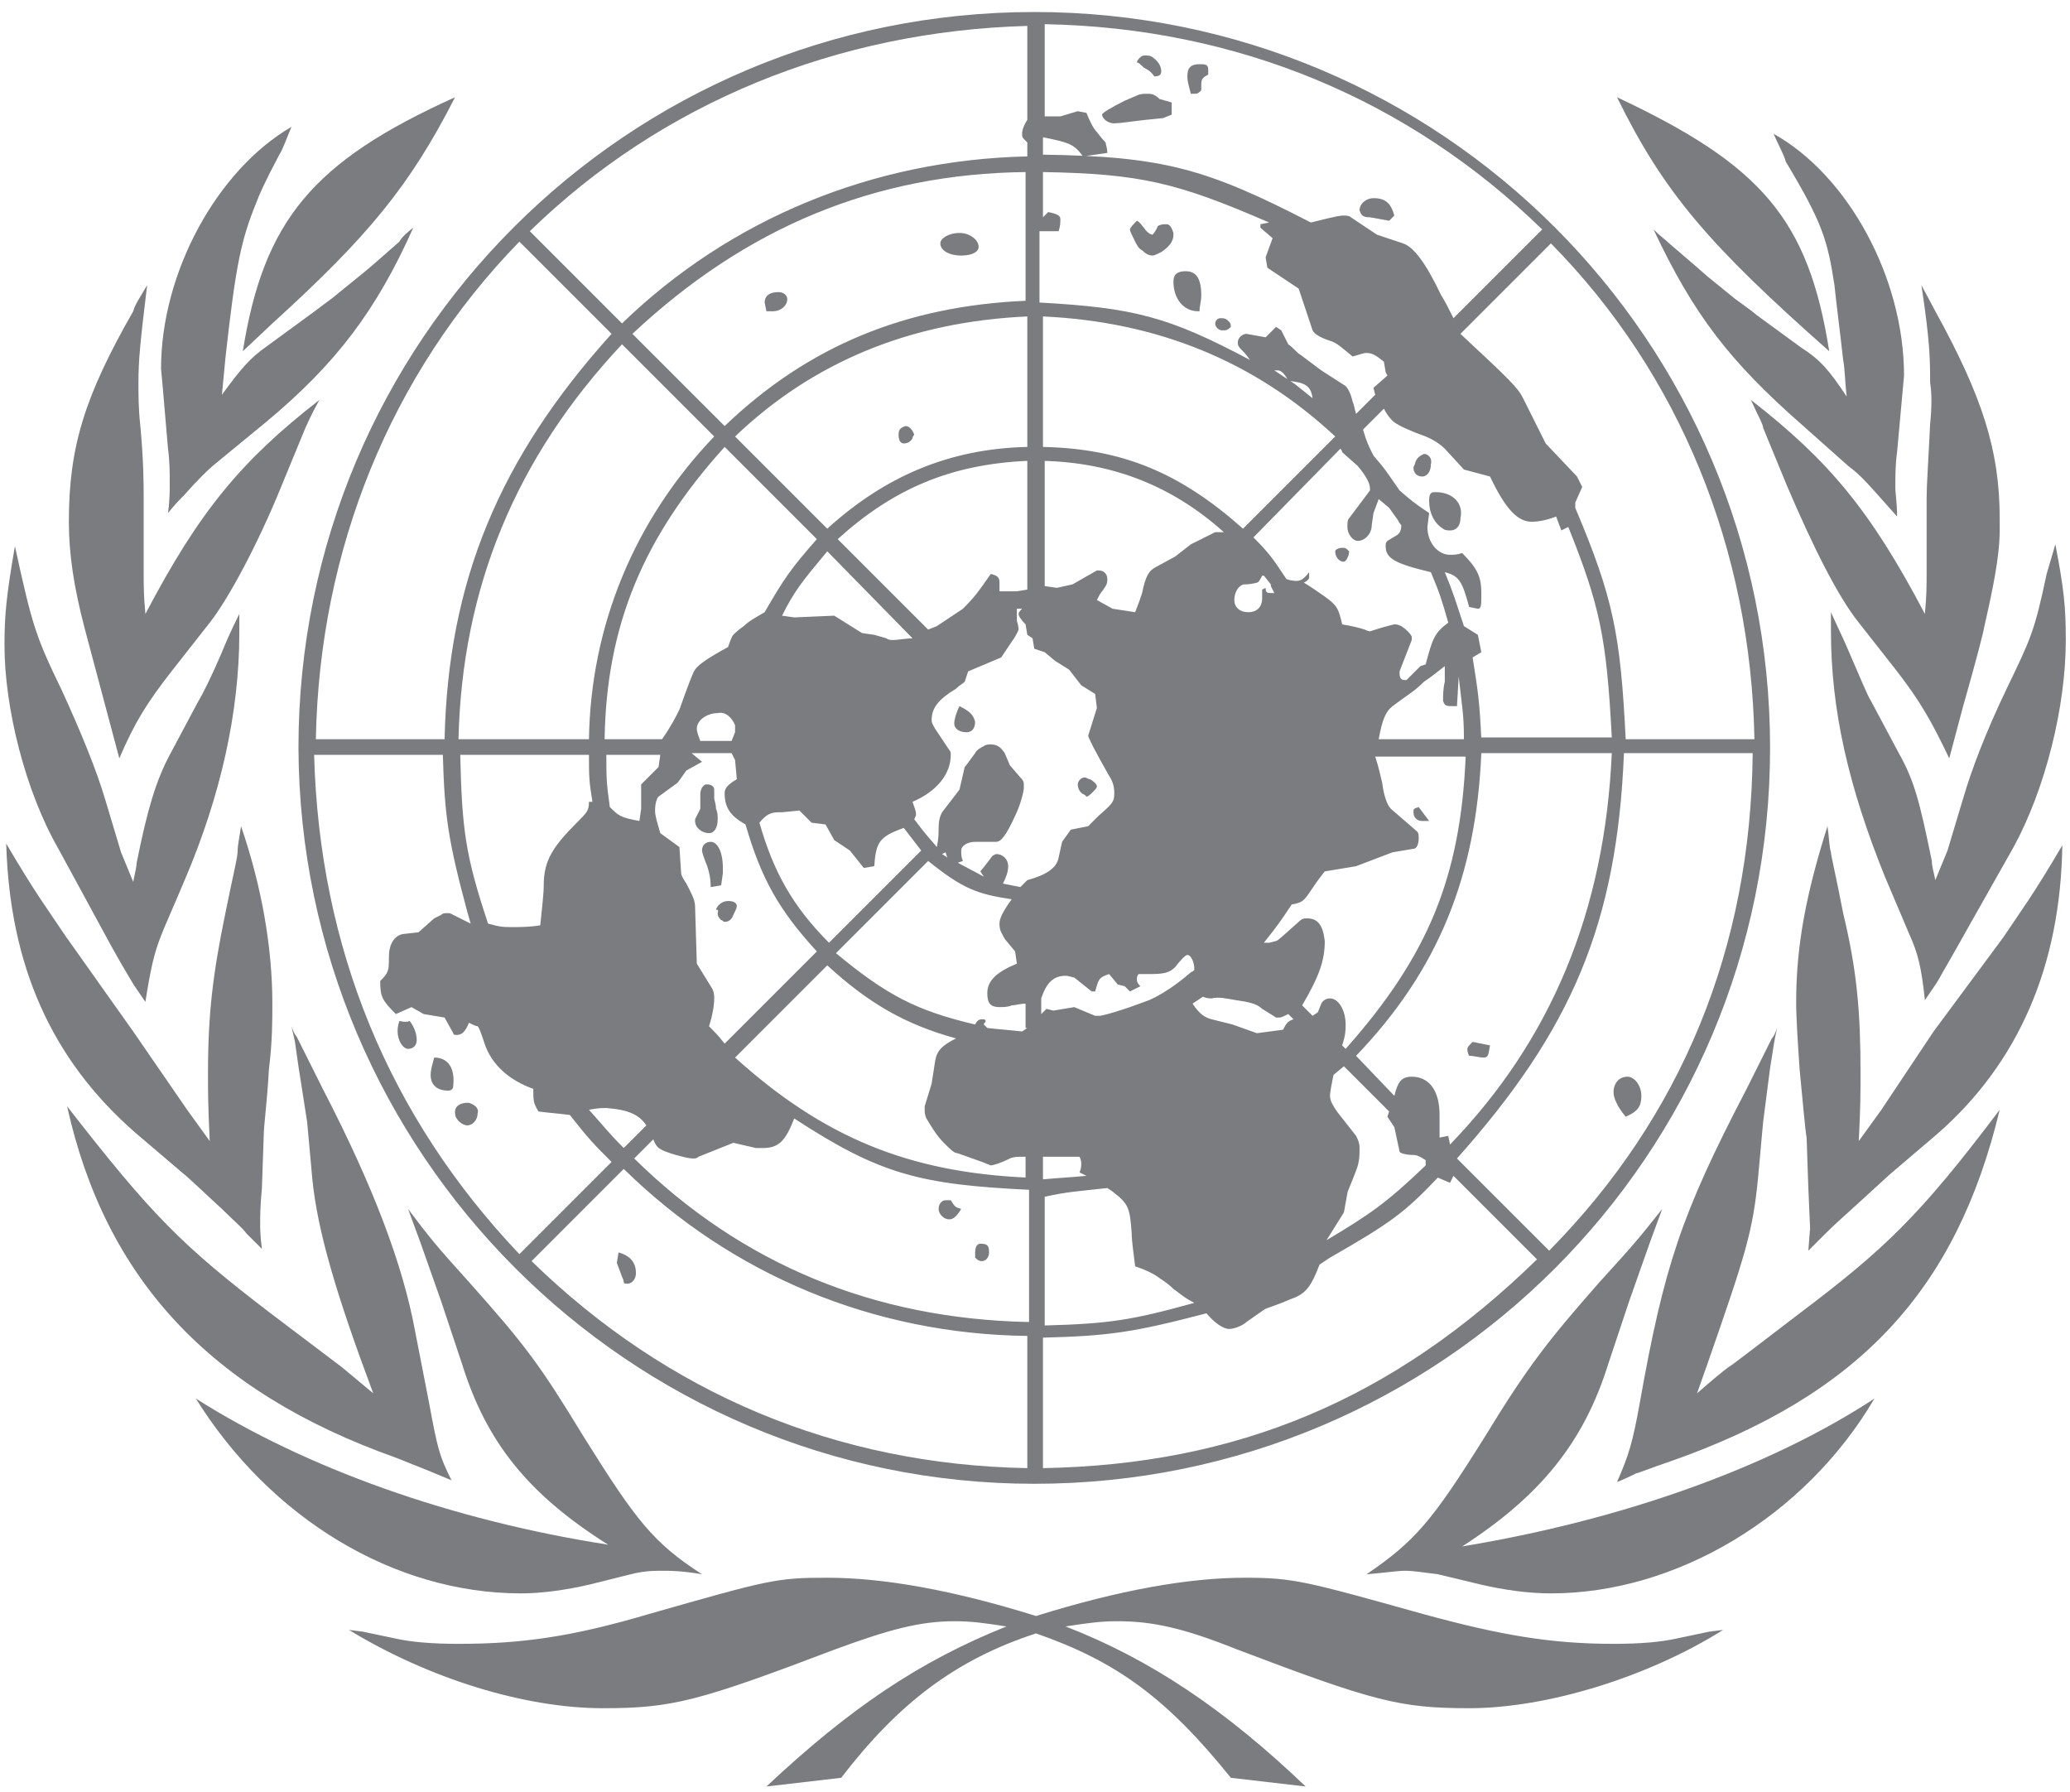 <svg width="119" height="103" viewBox="0 0 119 103" fill="none" xmlns="http://www.w3.org/2000/svg">
<path d="M96.359 94.19C95.459 94.39 94.259 94.49 92.759 94.49C89.159 94.49 86.259 93.99 81.859 92.79C75.059 90.89 74.359 90.69 71.559 90.69C68.359 90.69 64.359 91.39 59.559 92.89C54.759 91.39 50.759 90.69 47.559 90.69C44.659 90.69 44.259 90.79 37.259 92.79C32.859 94.09 29.959 94.49 26.359 94.49C24.859 94.49 23.659 94.39 22.759 94.19L20.859 93.79L20.059 93.69C24.659 96.49 30.159 98.19 34.659 98.19C38.659 98.19 40.159 97.79 48.059 94.79C51.059 93.69 52.859 93.19 54.859 93.19C55.859 93.19 56.559 93.29 57.859 93.49C52.859 95.49 48.859 98.19 44.059 102.69L48.359 102.19C51.659 97.89 54.959 95.39 59.559 93.89C64.159 95.49 67.059 97.59 70.759 102.19L75.059 102.69C70.459 98.29 66.159 95.39 61.259 93.49C62.559 93.29 63.259 93.19 64.259 93.19C66.259 93.19 68.059 93.59 71.059 94.79C78.959 97.79 80.459 98.19 84.459 98.19C88.959 98.19 94.759 96.39 99.059 93.69L98.259 93.79L96.359 94.19Z" fill="#7A7C7F"/>
<path d="M59.458 85.29C82.858 85.29 101.758 66.39 101.758 42.99C101.758 19.59 82.858 0.69 59.458 0.69C36.058 0.69 17.158 19.59 17.158 42.99C17.258 66.29 36.158 85.29 59.458 85.29ZM18.058 43.39H25.458C25.558 46.89 25.758 48.29 26.858 52.39L27.058 53.09L25.858 52.49H25.758H25.658C25.558 52.49 25.458 52.49 25.358 52.59L24.958 52.79L24.058 53.59L23.158 53.69C22.658 53.79 22.358 54.29 22.358 54.99C22.358 55.79 22.358 55.89 21.858 56.39C21.858 57.29 21.958 57.49 22.758 58.29L23.658 57.89L24.358 58.29L25.558 58.49L26.058 59.39C26.058 59.49 26.158 59.49 26.258 59.49C26.558 59.49 26.758 59.29 26.958 58.79C27.158 58.89 27.358 58.99 27.458 58.99C27.558 59.09 27.658 59.39 27.858 59.99C28.258 61.19 29.258 62.09 30.658 62.59C30.658 63.29 30.658 63.39 30.958 63.89C31.758 63.99 31.958 63.99 32.758 64.09C33.858 65.49 34.158 65.79 35.158 66.79L29.858 72.09C22.358 64.19 18.358 54.49 18.058 43.39ZM56.958 32.99C56.258 33.99 56.058 34.29 55.358 34.99L53.858 35.99L53.358 36.19L48.158 30.99C51.358 28.09 54.658 26.69 59.058 26.49V33.89L58.458 33.99H57.458V33.49C57.458 33.19 57.358 33.09 56.958 32.99ZM40.858 56.69L40.058 55.39L39.958 52.09C39.958 51.69 39.658 51.19 39.458 50.79C39.258 50.49 39.158 50.29 39.158 50.19L39.058 48.69L37.958 47.89C37.758 47.19 37.658 46.89 37.658 46.59C37.658 46.19 37.758 45.89 37.858 45.79L38.958 44.99L39.458 44.29L40.358 43.79L39.758 43.29H42.058L42.258 43.69L42.358 44.79C41.858 45.09 41.658 45.29 41.658 45.59C41.658 46.39 41.958 46.89 42.858 47.39C43.758 50.49 44.758 52.29 46.958 54.69L41.658 59.99C41.258 59.49 41.158 59.39 40.758 58.99C40.958 58.39 41.058 57.79 41.058 57.39C41.058 57.19 41.058 56.99 40.858 56.69ZM36.858 45.09V46.49L36.758 47.19C35.658 46.99 35.558 46.89 35.058 46.39C34.858 44.99 34.858 44.69 34.858 43.39H37.958L37.858 44.09L36.858 45.09ZM37.158 64.69L35.858 65.99C34.958 65.09 34.758 64.79 33.858 63.79C34.358 63.69 34.658 63.69 34.858 63.69C36.158 63.79 36.758 64.09 37.158 64.69ZM42.158 36.49C42.058 36.59 41.958 36.89 41.858 37.19C40.758 37.79 40.158 38.19 39.958 38.49C39.858 38.59 39.558 39.39 39.058 40.79C38.858 41.19 38.558 41.79 38.058 42.49H34.758C34.858 35.99 36.958 30.89 41.658 25.69L46.958 30.99C45.458 32.69 45.058 33.29 43.958 35.19C43.458 35.49 43.058 35.69 42.758 35.99C42.458 36.19 42.258 36.39 42.158 36.49ZM42.258 41.69V42.09L42.058 42.59H40.258C40.158 42.29 40.058 42.09 40.058 41.89C40.058 41.39 40.658 40.99 41.258 40.99C41.658 40.89 42.058 41.19 42.258 41.69ZM43.658 47.29C44.058 46.79 44.358 46.69 44.758 46.69H44.958L45.958 46.59L46.658 47.29L47.458 47.39L47.958 48.29L48.858 48.89L49.658 49.89L50.258 49.79C50.358 48.39 50.558 48.09 51.958 47.59L52.958 48.89L47.658 54.19C45.558 52.09 44.458 50.09 43.658 47.29ZM51.358 36.79C51.258 36.79 51.058 36.79 50.958 36.69L50.258 36.49L49.558 36.39L47.958 35.39L45.658 35.49L44.958 35.39C45.658 33.99 46.058 33.49 47.558 31.69L52.458 36.69C52.158 36.69 51.558 36.79 51.358 36.79ZM47.558 30.39L42.258 25.09C46.758 20.79 52.358 18.49 59.058 18.19V25.69C54.558 25.79 50.858 27.39 47.558 30.39ZM41.658 24.49L36.358 19.19C42.858 13.09 50.258 9.99 58.958 9.89V17.29C52.058 17.59 46.458 19.89 41.658 24.49ZM41.058 25.09C36.458 29.89 33.958 35.99 33.858 42.49H26.358C26.558 33.79 29.658 26.29 35.758 19.79L41.058 25.09ZM33.858 43.39C33.858 44.59 33.858 44.89 34.058 46.09H33.858C33.858 46.59 33.758 46.69 33.158 47.29C31.758 48.69 31.258 49.49 31.258 50.89C31.258 51.39 31.158 52.19 31.058 53.19C30.458 53.29 29.858 53.29 29.458 53.29C28.958 53.29 28.758 53.29 28.058 53.09C26.758 49.19 26.558 47.69 26.458 43.39H33.858ZM59.058 84.39C48.058 84.19 38.358 80.09 30.558 72.49L35.858 67.19C42.058 73.29 50.258 76.69 59.058 76.79V84.39ZM59.058 75.99C50.258 75.79 42.658 72.69 36.458 66.59L37.558 65.49C37.758 65.99 37.858 66.09 38.858 66.39C39.258 66.49 39.558 66.59 39.858 66.59C39.958 66.59 40.058 66.59 40.158 66.49L42.158 65.69L43.458 65.99H43.858C44.758 65.99 45.158 65.59 45.658 64.29C50.558 67.49 52.858 68.09 59.158 68.39V75.99H59.058ZM59.058 67.69C52.258 67.39 47.358 65.39 42.258 60.79L47.558 55.49C49.958 57.69 52.058 58.89 54.958 59.69C54.158 60.09 53.858 60.39 53.758 60.99L53.558 62.29L53.158 63.59V63.79C53.158 63.89 53.158 64.09 53.258 64.29C53.558 64.79 53.858 65.29 54.258 65.69C54.658 66.09 54.858 66.29 55.058 66.29L56.458 66.79L56.958 66.99C57.058 66.99 57.458 66.89 58.058 66.59C58.258 66.49 58.558 66.49 58.958 66.49V67.69H59.058ZM59.058 59.09L58.758 59.29C57.858 59.19 57.658 59.19 56.758 59.09L56.558 58.89C56.558 58.79 56.658 58.79 56.658 58.69C56.658 58.59 56.558 58.59 56.458 58.59C56.258 58.59 56.158 58.69 56.058 58.89C52.658 58.09 50.958 57.19 48.058 54.79L53.358 49.49C55.358 51.09 56.158 51.39 58.158 51.69C57.658 52.39 57.458 52.79 57.458 53.09C57.458 53.19 57.458 53.39 57.558 53.59C57.658 53.79 57.758 53.99 57.858 54.09L58.358 54.69L58.458 55.39C57.258 55.89 56.758 56.39 56.758 57.09C56.758 57.69 56.958 57.89 57.458 57.89C57.658 57.89 57.958 57.89 58.158 57.79C58.358 57.79 58.658 57.69 58.958 57.69V59.09H59.058ZM54.158 49.09L54.358 48.99L54.458 49.29L54.158 49.09ZM59.958 84.39V76.89C63.758 76.79 65.158 76.59 69.358 75.49C69.858 76.09 70.358 76.39 70.658 76.39C70.958 76.39 71.458 76.19 71.658 75.99L72.658 75.29C72.758 75.19 73.258 75.09 74.158 74.69C75.058 74.39 75.358 73.99 75.858 72.69L76.458 72.29C79.958 70.29 80.758 69.69 82.658 67.69L83.358 67.99L83.558 67.59L88.358 72.39C80.058 80.49 71.058 84.19 59.958 84.39ZM65.358 56.29C65.358 56.19 65.358 56.09 65.458 55.99H66.158C66.958 55.99 67.258 55.89 67.558 55.59C67.858 55.19 68.158 54.89 68.258 54.89C68.458 54.89 68.658 55.29 68.658 55.69C68.658 55.79 68.658 55.79 68.458 55.89C67.658 56.59 66.758 57.19 66.058 57.49L64.958 57.89C64.358 58.09 63.758 58.29 63.258 58.39H63.158H62.958L61.758 57.89L60.558 58.09L60.158 57.99L59.858 58.29V57.39C60.158 56.49 60.558 56.09 61.258 56.09C61.458 56.09 61.658 56.19 61.758 56.19L62.758 56.99H62.958C63.158 56.29 63.158 56.19 63.758 55.99L64.258 56.59L64.658 56.69L64.958 56.99L65.558 56.69C65.358 56.49 65.358 56.39 65.358 56.29ZM60.458 66.49H62.058C62.158 66.69 62.158 66.79 62.158 66.89C62.158 66.99 62.158 67.19 62.058 67.39L62.458 67.59C61.358 67.69 61.058 67.69 59.958 67.79V66.49H60.458ZM63.658 68.29L63.958 68.49C64.858 69.19 64.958 69.39 65.058 70.89C65.058 71.29 65.158 71.99 65.258 72.79C65.858 72.99 66.258 73.19 66.558 73.39C66.658 73.49 67.058 73.69 67.458 74.09C67.758 74.29 68.058 74.59 68.658 74.89C65.058 75.89 63.758 76.09 60.058 76.19V68.79C61.458 68.49 61.858 68.49 63.658 68.29ZM81.158 61.89C80.558 61.89 80.358 62.19 80.158 62.99L77.958 60.69C82.658 55.79 84.858 50.39 85.158 43.29H92.658C92.258 52.39 89.158 59.79 83.358 65.79L83.258 65.29L82.758 65.39V64.09C82.758 62.69 82.158 61.89 81.158 61.89ZM75.158 52.79C74.958 52.79 74.858 52.79 74.658 52.99C73.858 53.69 73.458 54.09 73.358 54.09L72.958 54.19H72.658C73.458 53.19 73.658 52.89 74.258 51.99C74.858 51.89 74.958 51.79 75.358 51.19C75.558 50.89 75.758 50.59 76.158 50.09L77.958 49.79L80.058 48.99L81.258 48.79C81.458 48.79 81.558 48.49 81.558 48.19C81.558 47.99 81.558 47.89 81.458 47.79L79.958 46.49C79.758 46.29 79.558 45.79 79.458 44.99C79.358 44.59 79.258 44.09 79.058 43.49H84.258C83.958 50.49 82.058 54.99 77.358 60.29L77.158 60.09C77.358 59.49 77.358 59.19 77.358 58.89C77.358 58.09 76.958 57.39 76.458 57.39C76.258 57.39 76.058 57.49 75.958 57.69L75.758 58.19L75.458 58.39L74.858 57.79C75.858 56.09 76.158 55.19 76.158 54.09C76.058 53.19 75.758 52.79 75.158 52.79ZM83.558 40.59H83.758L83.858 38.89C84.058 40.69 84.158 41.09 84.158 42.49H79.258C79.458 41.39 79.658 40.89 80.058 40.59C80.058 40.59 80.458 40.29 81.158 39.79C81.158 39.79 81.458 39.59 81.858 39.19C82.158 38.99 82.558 38.69 83.058 38.29V39.19C82.958 39.59 82.958 39.99 82.958 40.29C83.058 40.59 83.158 40.59 83.558 40.59ZM77.258 69.69L77.458 68.59C77.458 68.49 77.658 68.09 77.958 67.29C78.158 66.79 78.158 66.39 78.158 65.99C78.158 65.69 78.058 65.49 77.958 65.29L76.858 63.89C76.658 63.59 76.458 63.29 76.458 62.99C76.458 62.79 76.558 62.29 76.658 61.79L77.258 61.29L79.858 63.89L79.758 64.19L80.158 64.79L80.458 66.19C80.458 66.29 80.858 66.39 81.258 66.39C81.458 66.39 81.658 66.49 81.958 66.69V66.99C79.658 69.19 78.758 69.79 76.258 71.29L77.258 69.69ZM85.158 42.49C85.058 40.29 84.958 39.69 84.658 37.79L85.158 37.49L84.958 36.49L84.158 35.99C83.658 34.49 83.558 34.09 83.058 32.89C83.858 33.09 84.058 33.39 84.458 34.89L84.958 34.99C85.158 34.99 85.158 34.79 85.158 34.09C85.158 33.19 84.958 32.69 84.058 31.79C83.758 31.89 83.558 31.89 83.358 31.89C82.658 31.89 82.058 31.19 82.058 30.29L82.158 29.49C81.258 28.89 81.158 28.79 80.458 28.19C79.758 27.19 79.658 26.99 78.958 26.19C78.658 25.59 78.558 25.39 78.358 24.69L79.558 23.49C79.758 23.89 79.958 24.09 80.058 24.19C80.258 24.39 80.858 24.69 81.958 25.09C82.458 25.29 82.858 25.59 83.058 25.79L84.158 26.99L85.658 27.39C86.558 29.29 87.258 29.99 88.058 29.99C88.458 29.99 88.958 29.89 89.458 29.69L89.758 30.49L90.158 30.29C91.958 34.79 92.358 36.59 92.658 42.39H85.158V42.49ZM78.758 28.09V28.19L77.558 29.79C77.458 29.89 77.458 30.09 77.458 30.29C77.458 30.69 77.758 31.09 78.058 31.09C78.458 31.09 78.858 30.69 78.858 30.19L78.958 29.49L79.258 28.69L79.858 29.19L80.358 29.89C80.458 30.09 80.558 30.19 80.558 30.19C80.558 30.49 80.458 30.69 80.258 30.79L79.758 31.09C79.658 31.19 79.658 31.29 79.658 31.39C79.658 32.09 80.158 32.39 82.258 32.89C82.758 34.09 82.858 34.39 83.258 35.79C82.458 36.39 82.358 36.69 81.958 38.19L81.658 38.29L80.858 39.09H80.758C80.558 39.09 80.458 38.99 80.458 38.69V38.59L81.158 36.79V36.69V36.59C81.058 36.39 80.858 36.19 80.558 35.99C80.358 35.89 80.258 35.89 80.158 35.89C80.158 35.89 79.658 35.99 78.758 36.29C78.758 36.29 78.658 36.29 78.458 36.19C78.158 36.09 77.758 35.99 77.158 35.89C76.958 34.99 76.858 34.79 76.158 34.29C75.858 34.09 75.458 33.79 74.958 33.49C75.158 33.39 75.258 33.29 75.258 33.19V32.89C74.958 33.29 74.758 33.39 74.558 33.39C74.458 33.39 74.258 33.39 73.958 33.29C73.158 32.09 72.958 31.79 72.058 30.89L77.058 25.79C77.158 25.89 77.158 25.99 77.158 25.99L78.058 26.79C78.558 27.39 78.758 27.79 78.758 28.09ZM72.258 33.49C72.358 33.49 72.458 33.29 72.558 33.09H72.658L73.058 33.59V33.69L73.258 34.09H73.158C72.858 34.09 72.758 34.09 72.758 33.79L72.558 33.89V34.39C72.558 34.89 72.258 35.19 71.758 35.19C71.258 35.19 70.958 34.89 70.958 34.49C70.958 33.99 71.258 33.59 71.558 33.59C71.958 33.59 72.258 33.49 72.258 33.49ZM71.058 57.49C71.758 57.59 72.258 57.69 72.558 57.99C73.058 58.29 73.358 58.49 73.358 58.49H73.558C73.658 58.49 73.858 58.39 74.058 58.29L74.358 58.59C74.058 58.69 73.958 58.79 73.758 59.19L72.258 59.39L70.858 58.89L69.658 58.59C69.258 58.49 68.958 58.29 68.558 57.69L69.158 57.29C69.358 57.39 69.558 57.39 69.658 57.39C70.058 57.29 70.458 57.39 71.058 57.49ZM89.058 71.89L83.758 66.59C90.358 59.19 92.958 53.09 93.358 43.29H100.758C100.658 54.49 96.658 64.19 89.058 71.89ZM100.858 42.49H93.458C93.158 36.49 92.758 34.39 90.558 29.19V28.89L90.958 27.99L90.658 27.39L88.858 25.49L87.558 22.89C87.258 22.29 86.858 21.89 83.958 19.19L89.158 13.99C96.558 21.49 100.658 31.59 100.858 42.49ZM59.958 7.89C61.458 8.19 61.758 8.29 62.258 8.99L63.658 8.79C63.658 8.49 63.558 8.29 63.558 8.19C63.558 8.19 63.358 7.99 63.058 7.59C62.858 7.39 62.658 6.99 62.458 6.49L61.958 6.39L60.958 6.69H60.058V1.39C71.058 1.59 80.958 5.69 88.658 13.19L83.558 18.29C83.258 17.69 83.058 17.29 82.858 16.99C81.958 15.09 81.258 14.19 80.658 13.99L79.158 13.49L77.658 12.49C77.558 12.39 77.358 12.39 77.258 12.39C77.058 12.39 76.958 12.39 75.358 12.79C69.358 9.69 66.858 8.99 59.958 8.89V7.89ZM59.958 13.29H60.858C60.958 12.99 60.958 12.79 60.958 12.59C60.958 12.39 60.758 12.29 60.258 12.19L59.958 12.49V9.89C65.558 9.99 67.658 10.49 72.958 12.79L72.458 12.89V13.09L73.158 13.69L72.758 14.79L72.858 15.39L74.658 16.59L75.458 18.99C75.558 19.19 75.858 19.39 76.458 19.59C76.858 19.69 77.258 20.09 77.758 20.49C78.158 20.39 78.358 20.29 78.558 20.29C78.858 20.29 79.058 20.39 79.558 20.79L79.658 21.39L79.758 21.59L78.958 22.29L79.058 22.69L77.958 23.79C77.858 23.49 77.858 23.29 77.758 23.09C77.658 22.59 77.458 22.29 77.358 22.19L75.958 21.29L74.758 20.39C74.558 20.29 74.358 19.99 74.058 19.79L73.658 18.99L73.358 18.79L72.758 19.39L71.658 19.19C71.458 19.19 71.158 19.39 71.158 19.69C71.158 19.79 71.158 19.89 71.358 20.09C71.458 20.19 71.658 20.39 71.858 20.69C67.158 18.19 65.158 17.69 59.758 17.39V13.29H59.958ZM75.458 22.89L74.458 22.09L74.158 21.89L73.258 21.29H73.458C73.658 21.29 73.858 21.49 74.058 21.89C75.058 21.99 75.358 22.19 75.458 22.89ZM59.958 18.19C66.558 18.49 72.158 20.79 76.758 25.09L71.458 30.39C67.858 27.19 64.558 25.79 59.958 25.69V18.19ZM59.958 26.49C64.058 26.59 67.458 27.99 70.358 30.59H69.858L68.458 31.29L67.558 31.99L66.458 32.59C66.058 32.79 65.858 33.09 65.658 34.09C65.558 34.39 65.458 34.69 65.258 35.19L63.958 34.99L63.058 34.49C63.158 34.29 63.258 34.09 63.358 33.99C63.658 33.59 63.658 33.49 63.658 33.29C63.658 32.99 63.458 32.79 63.158 32.79H63.058L61.658 33.59L60.758 33.79L60.058 33.69V26.49H59.958ZM59.358 36.69L59.458 37.29L60.058 37.49L60.658 37.99L61.458 38.49L62.158 39.39L62.958 39.89L63.058 40.69L62.558 42.29C62.558 42.39 62.958 43.19 63.758 44.59C63.958 44.89 64.058 45.19 64.058 45.59C64.058 46.09 63.958 46.19 63.158 46.89L62.558 47.49L61.558 47.69L61.058 48.39L60.858 49.29C60.758 49.89 60.158 50.29 59.058 50.59L58.658 50.99L57.658 50.79C57.858 50.39 57.958 50.09 57.958 49.79C57.958 49.39 57.658 49.09 57.258 49.09L57.058 49.19L56.758 49.59L56.358 50.09L56.558 50.39L55.058 49.59L55.358 49.49C55.258 49.29 55.258 49.09 55.258 48.89C55.258 48.59 55.658 48.39 56.058 48.39H57.258C57.558 48.39 57.858 47.99 58.358 46.89C58.658 46.29 58.858 45.49 58.858 45.29V45.09C58.858 44.89 58.758 44.79 58.658 44.69L58.058 43.99L57.758 43.29C57.558 42.99 57.358 42.79 56.958 42.79C56.858 42.79 56.658 42.79 56.558 42.89C56.358 42.99 56.158 43.09 56.058 43.29C55.758 43.69 55.558 43.99 55.458 44.09L55.158 45.39L54.158 46.69C54.058 46.89 53.958 47.09 53.958 47.69C53.958 47.89 53.958 48.19 53.858 48.69C53.258 47.99 53.158 47.89 52.558 47.09C52.658 46.89 52.658 46.89 52.658 46.79C52.658 46.59 52.558 46.39 52.458 46.09C53.858 45.49 54.658 44.49 54.658 43.39C54.658 43.29 54.658 43.19 54.558 43.09L53.758 41.89C53.658 41.69 53.558 41.59 53.558 41.39C53.558 40.69 53.958 40.19 54.958 39.59C55.158 39.39 55.358 39.29 55.458 39.19L55.658 38.59L57.558 37.79L58.158 36.89C58.458 36.49 58.558 36.19 58.558 36.19C58.558 36.19 58.558 35.99 58.458 35.69V34.99H58.758C58.658 35.09 58.558 35.19 58.558 35.29C58.558 35.39 58.658 35.59 58.958 35.89L59.058 36.49L59.358 36.69ZM59.058 1.49V6.89C58.858 7.19 58.758 7.49 58.758 7.69C58.758 7.89 58.758 7.89 59.058 8.19V8.99C50.158 9.19 41.958 12.59 35.758 18.59L30.458 13.29C38.058 5.89 48.158 1.79 59.058 1.49ZM29.858 13.89L35.158 19.19C28.658 26.39 25.758 33.49 25.558 42.49H18.158C18.358 31.59 22.458 21.49 29.858 13.89Z" fill="#7A7C7F"/>
<path d="M5.858 53.39C6.658 54.89 7.258 55.89 7.558 56.39C7.658 56.59 7.958 56.99 8.358 57.59C8.658 55.69 8.858 54.79 9.258 53.79C9.358 53.49 9.858 52.39 10.658 50.49C12.658 45.79 13.758 40.99 13.758 36.39V35.29C13.258 36.29 12.958 36.99 12.758 37.49C12.158 38.89 11.658 39.89 11.358 40.39L9.758 43.39C8.958 44.89 8.458 46.59 7.858 49.59C7.858 49.79 7.758 50.19 7.658 50.69L6.958 48.99L6.058 45.99C5.558 44.29 4.658 42.09 3.558 39.69C2.058 36.59 1.858 35.99 0.858 31.39C0.358 34.29 0.258 35.39 0.258 37.09C0.258 40.69 1.458 45.49 3.358 48.79L5.858 53.39Z" fill="#7A7C7F"/>
<path d="M117.658 32.99C116.958 36.29 116.758 36.69 115.358 39.59C114.158 42.09 113.358 44.19 112.858 45.89L111.958 48.89L111.258 50.59C111.158 50.09 111.058 49.79 111.058 49.49C110.358 46.09 110.058 44.89 109.158 43.29L107.558 40.29C107.358 39.99 106.958 38.99 106.258 37.39C106.058 36.89 105.658 36.09 105.258 35.19V36.29C105.258 40.79 106.258 45.19 108.358 50.39L109.758 53.69C110.258 54.79 110.458 55.59 110.658 57.49C111.058 56.89 111.358 56.49 111.458 56.29C111.558 56.09 112.158 55.09 113.158 53.29L115.758 48.69C117.558 45.39 118.758 40.69 118.758 36.79C118.758 34.89 118.658 33.89 118.158 31.29L117.658 32.99Z" fill="#7A7C7F"/>
<path d="M15.659 18.59C21.159 13.59 23.559 10.69 26.159 5.59C17.959 9.29 15.159 12.69 13.959 20.19L15.659 18.59Z" fill="#7A7C7F"/>
<path d="M7.757 65.09L10.457 67.39C10.957 67.79 11.657 68.49 12.757 69.49C13.457 70.19 13.957 70.59 14.157 70.89L15.057 71.79C14.957 70.99 14.957 70.69 14.957 70.29C14.957 69.99 14.957 69.29 15.057 68.29L15.157 65.39C15.157 64.69 15.357 63.39 15.457 61.49C15.657 59.89 15.657 58.69 15.657 57.69C15.657 54.49 15.057 50.99 13.857 47.49C13.757 48.19 13.657 48.59 13.657 48.99C13.657 49.29 13.357 50.49 12.957 52.49C12.257 55.89 11.957 58.19 11.957 61.69C11.957 62.79 11.957 63.49 12.057 65.59L10.757 63.79L7.657 59.29L3.757 53.79C2.757 52.29 2.057 51.39 0.357 48.49C0.557 55.49 2.957 60.89 7.757 65.09Z" fill="#7A7C7F"/>
<path d="M105.159 20.19C103.959 12.59 101.259 9.49 92.959 5.59C95.659 11.09 98.259 14.09 105.159 20.19Z" fill="#7A7C7F"/>
<path d="M111.158 59.29L108.158 63.79L106.858 65.59C106.958 63.59 106.958 62.79 106.958 61.69C106.958 58.19 106.758 55.79 105.958 52.49C105.558 50.39 105.258 49.19 105.258 48.99C105.158 48.69 105.158 48.19 105.058 47.49C103.858 51.29 103.258 54.29 103.258 57.59C103.258 58.59 103.358 59.99 103.458 61.49C103.658 63.49 103.758 64.79 103.858 65.39L103.958 68.29L104.058 70.59L103.958 71.89C104.358 71.49 104.658 71.19 104.858 70.99C104.958 70.89 105.458 70.39 106.358 69.59L108.658 67.49L111.358 65.19C116.058 61.09 118.458 55.49 118.558 48.59C116.858 51.49 116.158 52.39 115.158 53.89L111.158 59.29Z" fill="#7A7C7F"/>
<path d="M9.658 25.79C9.758 26.49 9.758 27.19 9.758 27.79C9.758 28.19 9.758 28.79 9.658 29.49C10.058 28.99 10.358 28.69 10.558 28.49C11.358 27.59 11.958 26.99 12.458 26.59L15.258 24.29C19.358 20.89 21.658 17.79 23.758 13.09C23.358 13.39 23.058 13.69 22.958 13.89C22.058 14.69 21.258 15.39 20.758 15.79L19.158 17.09L17.958 17.99L15.358 19.89C14.358 20.59 13.858 21.19 12.758 22.69L12.958 20.59C13.558 15.19 13.858 13.79 14.758 11.59C14.858 11.29 15.258 10.39 16.058 8.89C16.258 8.59 16.458 7.99 16.758 7.29C12.458 9.79 9.258 15.69 9.258 21.19L9.358 22.29L9.658 25.79Z" fill="#7A7C7F"/>
<path d="M33.858 91.09L36.258 90.49C37.058 90.29 37.558 90.29 38.158 90.29C38.558 90.29 39.158 90.29 40.358 90.49C37.558 88.69 36.558 87.39 33.558 82.59C31.058 78.49 30.258 77.39 26.958 73.69C25.058 71.59 24.658 71.09 23.458 69.49L24.158 71.39L25.358 74.79L26.558 78.39C27.958 82.89 30.358 85.89 34.958 88.79C25.958 87.39 17.558 84.39 11.258 80.39C15.558 87.29 22.658 91.59 29.958 91.59C31.158 91.59 32.558 91.39 33.858 91.09Z" fill="#7A7C7F"/>
<path d="M105.459 16.39C105.559 17.39 105.759 18.89 105.959 20.69C106.059 21.19 106.059 21.89 106.159 22.79C105.159 21.29 104.659 20.69 103.559 19.99L100.959 18.09C100.859 17.99 100.459 17.69 99.759 17.19L98.159 15.89C98.059 15.79 97.359 15.19 95.959 13.99C95.759 13.79 95.459 13.59 95.059 13.19C97.359 18.09 99.459 20.79 103.559 24.39L106.259 26.79C107.059 27.39 107.359 27.79 109.059 29.69C109.059 28.89 108.959 28.39 108.959 27.99C108.959 27.39 108.959 26.69 109.059 25.99L109.359 22.69L109.459 21.59C109.459 15.99 106.259 10.09 101.959 7.69C102.259 8.39 102.559 8.89 102.659 9.29C104.759 12.79 105.059 13.79 105.459 16.39Z" fill="#7A7C7F"/>
<path d="M103.459 75.49C100.959 77.39 99.559 78.49 99.359 78.59C98.959 78.89 98.359 79.39 97.559 80.09L98.159 78.39C100.359 72.09 100.759 70.79 101.059 67.79L101.359 64.49L101.759 61.39C101.959 60.19 101.959 59.99 102.159 59.09C102.059 59.39 101.959 59.59 101.859 59.69C101.759 59.89 101.259 60.89 100.359 62.69C96.659 69.79 95.659 72.79 94.259 80.69C93.859 82.89 93.659 83.59 92.959 85.19C93.459 84.99 93.859 84.79 94.059 84.69C94.159 84.69 94.859 84.39 96.059 83.99C106.859 80.19 112.459 74.19 114.959 63.79C110.359 69.89 108.359 71.79 103.459 75.49Z" fill="#7A7C7F"/>
<path d="M6.059 40.59L6.859 43.59C7.759 41.49 8.459 40.39 9.859 38.59L12.059 35.79C13.159 34.39 14.859 31.19 16.159 27.99L17.559 24.59C17.659 24.39 17.859 23.89 18.359 22.99C13.859 26.49 11.459 29.39 8.359 35.29C8.259 34.19 8.259 33.79 8.259 32.79V28.59C8.259 27.89 8.259 26.49 8.059 24.39C7.959 23.49 7.959 22.69 7.959 21.99C7.959 20.69 8.059 19.69 8.459 16.39C8.059 17.09 7.759 17.49 7.659 17.89C4.859 22.79 3.959 25.69 3.959 29.99C3.959 31.89 4.259 33.79 4.859 36.09L6.059 40.59Z" fill="#7A7C7F"/>
<path d="M24.757 84.59L25.957 85.09C25.257 83.69 25.157 83.29 24.657 80.59L23.857 76.49C23.157 72.69 21.457 68.19 18.557 62.59C17.657 60.79 17.157 59.79 17.057 59.59C16.957 59.49 16.857 59.29 16.757 58.99L16.957 59.89L17.157 61.29L17.657 64.49L17.957 67.79C18.257 70.79 19.357 74.49 21.457 80.09L19.657 78.59L15.557 75.49C10.457 71.59 8.757 69.89 3.857 63.59C6.057 73.49 12.057 79.99 22.757 83.79L24.757 84.59Z" fill="#7A7C7F"/>
<path d="M110.958 24.39C110.858 26.49 110.758 27.89 110.758 28.59V32.79C110.758 33.79 110.758 34.19 110.658 35.29C107.558 29.39 105.158 26.49 100.658 22.99C101.058 23.89 101.358 24.39 101.358 24.59L102.758 27.99C104.258 31.49 105.658 34.29 106.858 35.79L109.058 38.59C110.358 40.29 110.958 41.29 112.058 43.59L112.858 40.59C113.658 37.79 114.058 36.19 114.058 36.09C114.558 33.89 114.958 31.99 114.958 30.49V29.79C114.958 25.89 113.958 22.79 111.258 17.89L110.458 16.39C110.958 19.69 110.958 20.69 110.958 21.99C111.058 22.59 111.058 23.39 110.958 24.39Z" fill="#7A7C7F"/>
<path d="M92.459 78.39L93.659 74.79L94.859 71.39L95.559 69.49C94.359 70.99 94.159 71.29 91.959 73.69C89.059 76.99 87.859 78.49 85.359 82.59C82.359 87.39 81.359 88.59 78.559 90.49C79.759 90.39 80.359 90.29 80.759 90.29C81.259 90.29 81.859 90.39 82.659 90.49L85.159 91.09C86.459 91.39 87.859 91.59 89.159 91.59C96.359 91.59 103.759 87.19 107.759 80.39C101.659 84.39 93.159 87.39 84.059 88.89C88.559 85.99 91.059 82.89 92.459 78.39Z" fill="#7A7C7F"/>
<path d="M65.757 3.89C65.957 3.99 66.157 4.09 66.357 4.39C66.657 4.39 66.757 4.29 66.757 4.09C66.757 3.79 66.557 3.49 66.257 3.29C66.157 3.19 65.957 3.19 65.857 3.19C65.757 3.19 65.657 3.19 65.557 3.29C65.457 3.39 65.357 3.49 65.357 3.59C65.457 3.59 65.557 3.69 65.757 3.89Z" fill="#7A7C7F"/>
<path d="M68.958 3.69C68.458 3.69 68.258 3.89 68.258 4.39C68.258 4.69 68.358 4.99 68.458 5.39H68.558C68.858 5.39 68.858 5.39 69.058 5.19V4.99C69.058 4.59 69.058 4.49 69.458 4.29V3.99C69.458 3.69 69.258 3.69 68.958 3.69Z" fill="#7A7C7F"/>
<path d="M65.957 5.39C65.757 5.39 65.557 5.39 65.357 5.49L64.657 5.79C63.857 6.19 63.357 6.49 63.357 6.59C63.357 6.79 63.657 7.09 64.057 7.09C64.357 7.09 64.957 6.99 65.857 6.89L66.857 6.79L67.357 6.59V5.89L66.657 5.69C66.357 5.39 66.157 5.39 65.957 5.39Z" fill="#7A7C7F"/>
<path d="M78.758 12.49L79.858 12.69L80.158 12.39C79.958 11.69 79.658 11.39 78.958 11.39C78.558 11.39 78.158 11.69 78.158 12.09C78.258 12.39 78.358 12.49 78.758 12.49Z" fill="#7A7C7F"/>
<path d="M67.059 12.89C66.859 12.89 66.759 12.89 66.559 12.99C66.459 13.29 66.259 13.49 66.259 13.49C66.159 13.49 65.959 13.39 65.759 13.09C65.659 12.99 65.559 12.79 65.359 12.69C65.159 12.89 64.959 13.09 64.959 13.19C64.959 13.29 65.059 13.49 65.259 13.89C65.359 14.09 65.459 14.29 65.659 14.39C65.859 14.59 66.059 14.69 66.259 14.69C66.359 14.69 66.559 14.59 66.759 14.49C67.059 14.29 67.259 14.09 67.359 13.89C67.459 13.69 67.459 13.59 67.459 13.39C67.359 13.09 67.259 12.89 67.059 12.89Z" fill="#7A7C7F"/>
<path d="M55.159 13.39C54.559 13.39 54.059 13.69 54.059 13.99C54.059 14.39 54.559 14.69 55.259 14.69C55.859 14.69 56.259 14.49 56.259 14.19C56.259 13.79 55.759 13.39 55.159 13.39Z" fill="#7A7C7F"/>
<path d="M68.159 15.59C67.659 15.59 67.459 15.79 67.459 16.19C67.459 17.19 68.059 17.89 68.859 17.89H68.959C68.959 17.59 69.059 17.29 69.059 16.99C69.059 15.99 68.759 15.59 68.159 15.59Z" fill="#7A7C7F"/>
<path d="M44.759 16.79C44.259 16.79 43.959 16.99 43.959 17.39L44.059 17.89H44.459C44.859 17.89 45.259 17.59 45.259 17.19C45.259 16.99 45.059 16.79 44.759 16.79Z" fill="#7A7C7F"/>
<path d="M70.157 18.29C69.957 18.29 69.857 18.49 69.857 18.59C69.857 18.79 70.057 18.99 70.257 18.99H70.357C70.557 18.99 70.657 18.89 70.757 18.79C70.757 18.69 70.757 18.59 70.657 18.49C70.457 18.29 70.357 18.29 70.157 18.29Z" fill="#7A7C7F"/>
<path d="M52.058 24.49C51.758 24.59 51.658 24.69 51.658 24.99C51.658 25.29 51.758 25.49 51.958 25.49C52.158 25.49 52.358 25.39 52.458 25.19C52.458 25.09 52.558 24.99 52.558 24.99C52.458 24.69 52.258 24.49 52.058 24.49Z" fill="#7A7C7F"/>
<path d="M62.459 45.79C62.559 45.79 62.659 45.69 62.859 45.49C62.959 45.39 63.059 45.29 63.059 45.19C63.059 45.09 62.859 44.89 62.659 44.79C62.559 44.79 62.459 44.69 62.359 44.69C62.159 44.69 61.959 44.89 61.959 45.09C61.959 45.29 62.059 45.59 62.359 45.69L62.459 45.79Z" fill="#7A7C7F"/>
<path d="M82.158 47.19L81.558 46.39C81.258 46.49 81.258 46.49 81.258 46.69C81.258 46.99 81.458 47.19 81.758 47.19H82.158Z" fill="#7A7C7F"/>
<path d="M85.257 60.79C85.557 60.79 85.557 60.69 85.657 60.09L84.657 59.89C84.457 60.09 84.357 60.19 84.357 60.29C84.357 60.39 84.357 60.49 84.457 60.69C84.757 60.69 85.057 60.79 85.257 60.79Z" fill="#7A7C7F"/>
<path d="M92.758 62.79C92.758 63.09 92.958 63.59 93.458 64.19C94.158 63.89 94.358 63.59 94.358 62.99C94.358 62.39 93.958 61.89 93.558 61.89C93.058 61.89 92.758 62.29 92.758 62.79Z" fill="#7A7C7F"/>
<path d="M54.559 70.09C54.759 70.09 54.959 69.99 55.259 69.49C54.859 69.39 54.859 69.29 54.659 68.99H54.359C54.159 68.99 53.959 69.19 53.959 69.49C53.959 69.79 54.259 70.09 54.559 70.09Z" fill="#7A7C7F"/>
<path d="M56.459 72.49C56.659 72.49 56.859 72.29 56.859 71.99C56.859 71.59 56.759 71.49 56.359 71.49C56.159 71.49 56.059 71.69 56.059 71.99V72.29C56.259 72.49 56.359 72.49 56.459 72.49Z" fill="#7A7C7F"/>
<path d="M35.459 72.59L35.759 73.39C35.859 73.59 35.859 73.69 35.859 73.69C35.859 73.79 35.959 73.79 36.059 73.79C36.359 73.79 36.559 73.49 36.559 73.19C36.559 72.59 36.259 72.19 35.559 71.99L35.459 72.59Z" fill="#7A7C7F"/>
<path d="M76.758 31.69C76.758 31.99 76.958 32.29 77.258 32.29C77.358 32.29 77.558 31.99 77.558 31.69C77.358 31.49 77.358 31.49 77.158 31.49C76.958 31.49 76.758 31.59 76.758 31.69Z" fill="#7A7C7F"/>
<path d="M55.157 40.59C54.957 40.99 54.857 41.39 54.857 41.59C54.857 41.89 55.157 42.09 55.557 42.09C55.857 42.09 56.057 41.89 56.057 41.49C55.957 41.09 55.757 40.89 55.157 40.59Z" fill="#7A7C7F"/>
<path d="M41.259 47.09C41.259 46.89 41.259 46.69 41.159 46.49C41.159 46.19 41.059 45.99 41.059 45.89V45.79V45.39C41.059 45.19 40.859 45.09 40.659 45.09H40.559C40.359 45.19 40.259 45.39 40.259 45.69V46.49L39.959 47.09V47.19C39.959 47.59 40.359 47.89 40.759 47.89C41.059 47.89 41.259 47.59 41.259 47.09Z" fill="#7A7C7F"/>
<path d="M41.557 50.19V49.89C41.557 48.99 41.257 48.39 40.857 48.39C40.557 48.39 40.357 48.59 40.357 48.89C40.357 48.99 40.457 49.29 40.657 49.79C40.757 50.09 40.857 50.49 40.857 50.99L41.457 50.89L41.557 50.19Z" fill="#7A7C7F"/>
<path d="M41.258 52.49C41.258 52.69 41.358 52.79 41.458 52.89C41.558 52.89 41.558 52.99 41.658 52.99C41.858 52.99 42.058 52.89 42.158 52.59C42.258 52.39 42.358 52.19 42.358 52.09C42.358 51.89 42.158 51.79 41.858 51.79C41.558 51.79 41.258 51.99 41.158 52.29C41.358 52.29 41.258 52.39 41.258 52.49Z" fill="#7A7C7F"/>
<path d="M22.957 58.69C22.857 58.99 22.857 59.19 22.857 59.29C22.857 59.79 23.157 60.29 23.457 60.29C23.757 60.29 23.957 60.09 23.957 59.79C23.957 59.49 23.857 59.09 23.557 58.69C23.257 58.79 23.057 58.69 22.957 58.69Z" fill="#7A7C7F"/>
<path d="M24.958 60.79C24.858 61.19 24.758 61.49 24.758 61.79C24.758 62.39 25.158 62.69 25.758 62.69C25.958 62.69 26.058 62.59 26.058 62.39C26.158 61.39 25.758 60.79 24.958 60.79Z" fill="#7A7C7F"/>
<path d="M26.958 63.39H26.858C26.458 63.39 26.158 63.59 26.158 63.89C26.158 63.99 26.158 64.19 26.258 64.29C26.358 64.49 26.658 64.69 26.858 64.69C27.158 64.69 27.458 64.39 27.458 63.99C27.558 63.69 27.258 63.49 26.958 63.39Z" fill="#7A7C7F"/>
<path d="M81.858 26.09C81.658 26.19 81.458 26.29 81.358 26.59C81.358 26.69 81.258 26.79 81.258 26.89C81.258 27.19 81.458 27.39 81.758 27.39C82.058 27.39 82.258 27.09 82.258 26.69C82.358 26.29 82.058 26.09 81.858 26.09Z" fill="#7A7C7F"/>
<path d="M82.558 28.29H82.458C82.258 28.29 82.158 28.39 82.158 28.79C82.158 29.49 82.458 30.09 82.958 30.39C83.058 30.49 83.258 30.49 83.358 30.49C83.758 30.49 83.958 30.19 83.958 29.79C84.158 28.89 83.458 28.29 82.558 28.29Z" fill="#7A7C7F"/>
</svg>
